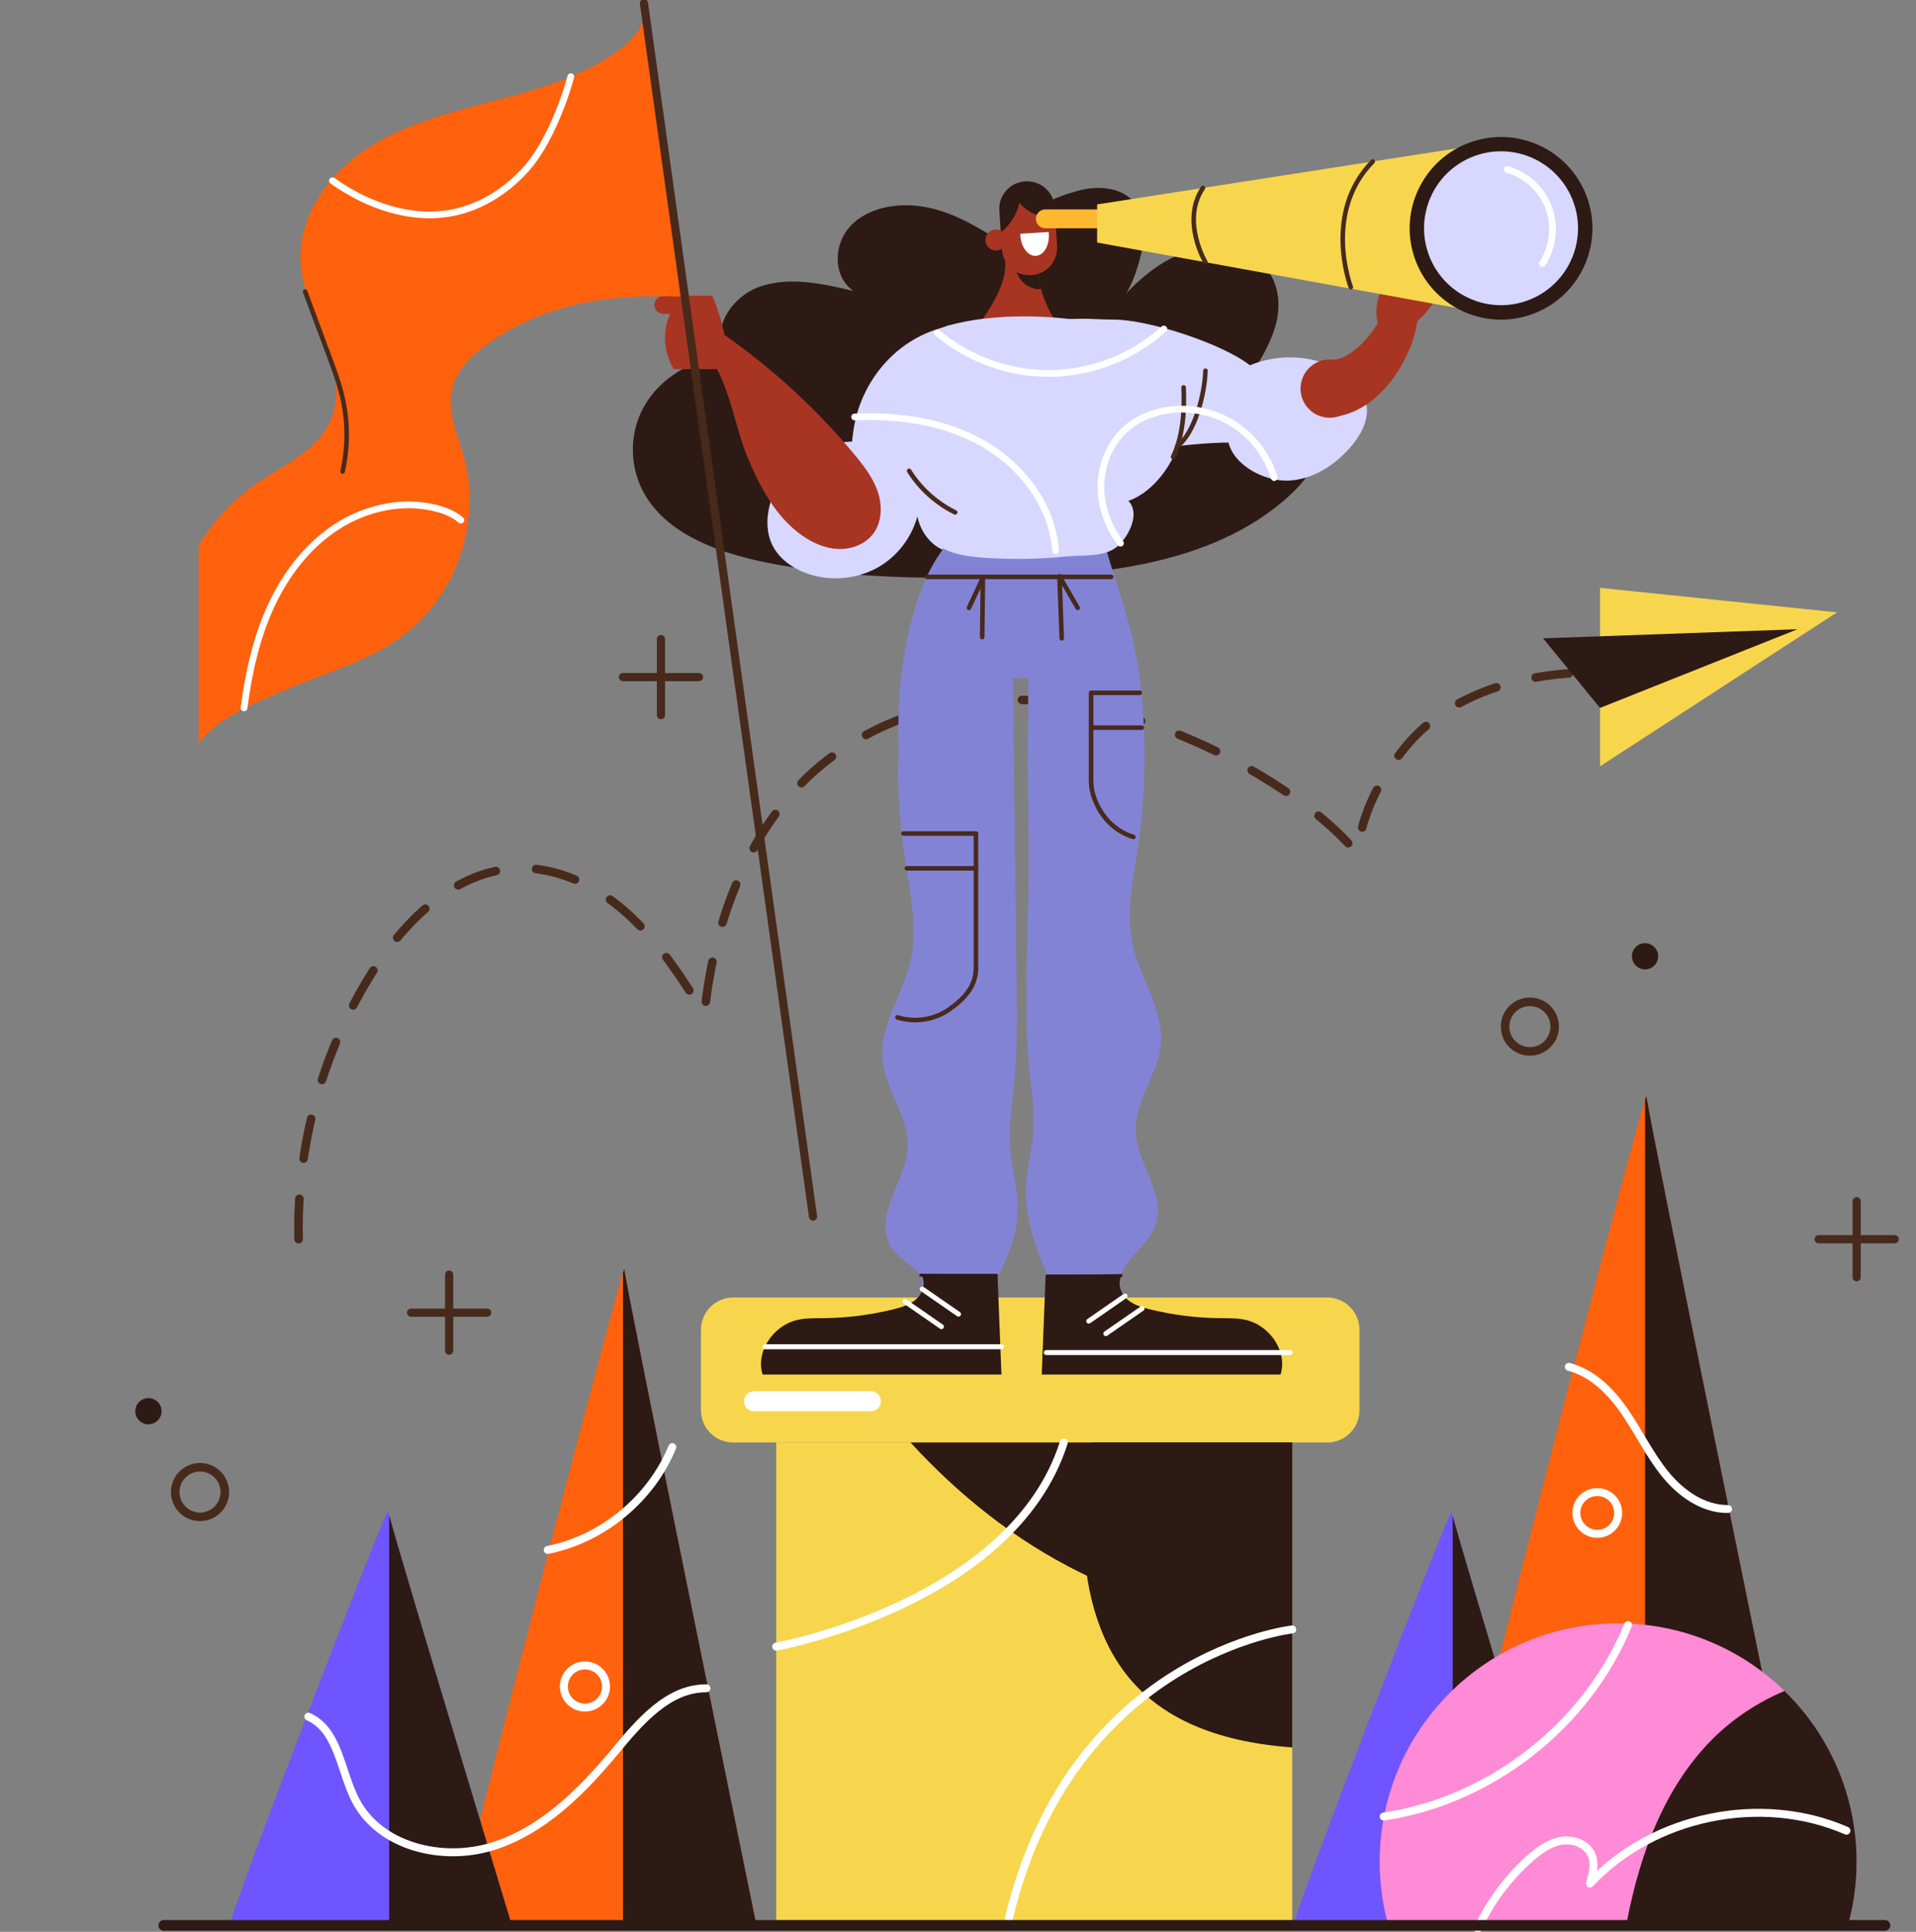 <svg width="361" height="364" viewBox="0 0 361 364" fill="none" xmlns="http://www.w3.org/2000/svg">
<rect x="0" y="0" width="361" height="364" fill="#808080" stroke="none"/>
<g clip-path="url(#clip0_1031_1016)">
<path d="M301.465 110.768V144.393L346.104 115.382L301.465 110.768Z" fill="#F7D64D"/>
<path d="M56.266 233.498C55.835 215.853 60.731 198.119 70.141 183.183C76.377 173.293 85.858 163.999 97.556 163.601C105.363 163.33 112.851 167.187 118.584 172.488C124.318 177.788 128.56 184.467 132.731 191.066C134.501 172.982 141.757 153.917 156.246 142.943C181.349 123.926 215.295 131.952 239.776 147.533C245.645 151.263 251.275 155.503 255.741 160.827C256.458 153.479 260.031 146.641 264.672 140.894C269.321 135.156 278.443 128.214 295.588 126.875" stroke="#472A1C" stroke-width="1.61" stroke-linecap="round" stroke-linejoin="round" stroke-dasharray="7.62 7.62"/>
<path d="M42.359 281.135C42.359 283.71 40.27 285.806 37.686 285.806C35.102 285.806 33.013 283.718 33.013 281.135C33.013 278.553 35.102 276.465 37.686 276.465C40.27 276.465 42.359 278.553 42.359 281.135Z" stroke="#472A1C" stroke-width="1.61" stroke-linecap="round" stroke-linejoin="round"/>
<path d="M292.924 193.441C292.924 196.015 290.835 198.111 288.252 198.111C285.668 198.111 283.579 196.023 283.579 193.441C283.579 190.859 285.668 188.771 288.252 188.771C290.835 188.771 292.924 190.859 292.924 193.441Z" stroke="#472A1C" stroke-width="1.61" stroke-linecap="round" stroke-linejoin="round"/>
<path d="M27.966 268.375C29.331 268.375 30.438 267.269 30.438 265.904C30.438 264.54 29.331 263.434 27.966 263.434C26.6 263.434 25.494 264.54 25.494 265.904C25.494 267.269 26.6 268.375 27.966 268.375Z" fill="#2D1A14"/>
<path d="M309.949 182.657C311.314 182.657 312.421 181.551 312.421 180.187C312.421 178.822 311.314 177.716 309.949 177.716C308.584 177.716 307.477 178.822 307.477 180.187C307.477 181.551 308.584 182.657 309.949 182.657Z" fill="#2D1A14"/>
<path d="M124.533 120.42V134.75" stroke="#472A1C" stroke-width="1.54" stroke-linecap="round" stroke-linejoin="round"/>
<path d="M131.702 127.585H117.364" stroke="#472A1C" stroke-width="1.54" stroke-linecap="round" stroke-linejoin="round"/>
<path d="M349.82 226.333V240.663" stroke="#472A1C" stroke-width="1.54" stroke-linecap="round" stroke-linejoin="round"/>
<path d="M356.989 233.498H342.651" stroke="#472A1C" stroke-width="1.54" stroke-linecap="round" stroke-linejoin="round"/>
<path d="M84.623 240.169V254.499" stroke="#472A1C" stroke-width="1.54" stroke-linecap="round" stroke-linejoin="round"/>
<path d="M91.791 247.334H77.454" stroke="#472A1C" stroke-width="1.54" stroke-linecap="round" stroke-linejoin="round"/>
<path d="M85.882 362.765C85.332 360.74 117.603 236.91 117.651 239.189C117.699 241.469 142.483 362.51 142.483 362.51L85.882 362.765Z" fill="#FF610D"/>
<path d="M117.38 362.621L142.483 362.51C142.483 362.51 117.699 241.469 117.651 239.189C117.651 239.07 117.555 239.309 117.38 239.859V362.621Z" fill="#2D1A14"/>
<path d="M278.451 330.135C277.901 328.111 310.173 204.28 310.221 206.559C310.268 208.839 335.052 329.88 335.052 329.88L278.451 330.135Z" fill="#FF610D"/>
<path d="M309.949 329.992L335.052 329.88C335.052 329.88 310.268 208.839 310.22 206.559C310.22 206.44 310.125 206.679 309.949 207.229V329.992Z" fill="#2D1A14"/>
<path d="M43.093 363.522C42.566 362.23 73.092 283.231 73.139 284.682C73.187 286.132 96.624 363.354 96.624 363.354L43.101 363.522H43.093Z" fill="#6E55FF"/>
<path d="M73.323 285.495V363.426L96.615 363.354C96.615 363.354 75.524 293.856 73.323 285.495Z" fill="#2D1A14"/>
<path d="M243.484 363.673C242.958 362.382 273.483 283.383 273.531 284.833C273.579 286.284 297.015 363.506 297.015 363.506L243.492 363.673H243.484Z" fill="#6E55FF"/>
<path d="M273.714 285.646V363.578L297.007 363.506C297.007 363.506 275.915 294.007 273.714 285.646Z" fill="#2D1A14"/>
<path d="M250.063 244.481H138.145C134.789 244.481 132.069 247.2 132.069 250.555V265.73C132.069 269.084 134.789 271.803 138.145 271.803H250.063C253.419 271.803 256.139 269.084 256.139 265.73V250.555C256.139 247.2 253.419 244.481 250.063 244.481Z" fill="#F7D64D"/>
<path d="M243.476 271.803H146.247V361.832H243.476V271.803Z" fill="#F7D64D"/>
<path d="M204.315 292.525C205.032 302.368 208.11 312.307 215.566 319.129C221.523 324.58 229.394 327.314 237.264 328.549C239.329 328.876 241.403 329.107 243.484 329.259V271.803H205.678C204.283 278.641 203.82 285.679 204.323 292.525H204.315Z" fill="#2D1A14"/>
<path d="M203.645 296.35C215.95 302.408 229.657 306.193 243.468 307.022V271.803H171.557C180.688 281.749 191.261 290.253 203.645 296.35Z" fill="#2D1A14"/>
<path d="M146.247 310.266C146.247 310.266 190.807 302.169 200.432 271.803" stroke="white" stroke-width="1.5" stroke-linecap="round" stroke-linejoin="round"/>
<path d="M243.476 307.022C243.476 307.022 202.058 311.725 190.105 361.354" stroke="white" stroke-width="1.5" stroke-linecap="round" stroke-linejoin="round"/>
<path d="M164.109 265.904H142.045C141.008 265.904 140.163 265.06 140.163 264.023C140.163 262.987 141.008 262.143 142.045 262.143H164.109C165.146 262.143 165.991 262.987 165.991 264.023C165.991 265.06 165.146 265.904 164.109 265.904Z" fill="white"/>
<path d="M348.018 363.41C349.19 359.401 349.82 355.169 349.82 350.785C349.82 325.982 329.701 305.874 304.886 305.874C280.07 305.874 259.951 325.982 259.951 350.785C259.951 355.169 260.581 359.409 261.753 363.41H348.01H348.018Z" fill="#FF8AD5"/>
<path d="M336.232 318.61C331.232 320.738 326.655 323.711 322.748 327.593C313.641 336.655 309.064 349.191 306.632 361.569C306.512 362.183 306.401 362.796 306.289 363.41H348.01C349.182 359.401 349.812 355.169 349.812 350.785C349.812 338.169 344.605 326.772 336.224 318.61H336.232Z" fill="#2D1A14"/>
<path d="M260.708 342.281C280.883 339.277 299.017 325.074 306.744 306.209" stroke="white" stroke-width="1.5" stroke-linecap="round" stroke-linejoin="round"/>
<path d="M278.435 363.402C280.756 358.349 284.153 353.79 288.323 350.116C290.006 348.634 291.911 347.247 294.128 346.864C296.345 346.482 298.913 347.382 299.838 349.431C300.603 351.128 300.093 353.105 299.575 354.898C311.568 342.122 331.83 337.946 347.898 344.944" stroke="white" stroke-width="1.5" stroke-linecap="round" stroke-linejoin="round"/>
<path d="M58.1 323.456C63.802 325.991 64.144 333.786 67.039 339.309C71.616 348.036 83.482 350.842 92.884 347.869C102.285 344.904 109.605 337.563 115.905 329.984C120.522 324.437 125.889 318.061 133.113 318.117" stroke="white" stroke-width="1.5" stroke-linecap="round" stroke-linejoin="round"/>
<path d="M110.211 321.743C112.405 321.743 114.183 319.966 114.183 317.774C114.183 315.582 112.405 313.805 110.211 313.805C108.018 313.805 106.24 315.582 106.24 317.774C106.24 319.966 108.018 321.743 110.211 321.743Z" stroke="white" stroke-width="1.5" stroke-linecap="round" stroke-linejoin="round"/>
<path d="M103.202 292.046C113.561 289.958 122.659 282.442 126.67 272.671" stroke="white" stroke-width="1.5" stroke-linecap="round" stroke-linejoin="round"/>
<path d="M295.588 257.552C300.093 258.699 303.586 262.27 306.21 266.112C308.833 269.945 310.851 274.201 313.793 277.804C316.735 281.406 320.938 284.379 325.587 284.331" stroke="white" stroke-width="1.5" stroke-linecap="round" stroke-linejoin="round"/>
<path d="M300.946 289.01C303.122 289.01 304.885 287.247 304.885 285.073C304.885 282.898 303.122 281.136 300.946 281.136C298.771 281.136 297.007 282.898 297.007 285.073C297.007 287.247 298.771 289.01 300.946 289.01Z" stroke="white" stroke-width="1.5" stroke-linecap="round" stroke-linejoin="round"/>
<path d="M189.475 46.114C185.153 43.349 180.711 40.535 175.632 39.284C170.552 38.025 164.611 38.615 160.832 41.994C157.052 45.373 156.629 51.885 160.808 54.834C155.042 53.447 148.846 52.084 143.257 53.973C137.667 55.862 133.6 62.485 136.933 67.044C130.458 67.514 124.366 71.236 121.367 76.552C118.369 81.868 118.552 88.611 121.846 93.775C126.367 100.877 135.522 104.184 144.229 105.961C157.754 108.727 171.716 109.014 185.568 108.855C205.224 108.631 226.507 106.934 241.22 94.891C244.521 92.189 247.439 88.93 248.787 85.056C250.135 81.183 249.672 76.608 246.833 73.499C243.995 70.391 238.556 69.291 234.96 71.642C237.161 68.462 239.202 65.179 240.271 61.536C241.339 57.894 241.1 53.734 238.652 50.713C235.566 46.911 229.617 45.828 224.673 47.127C219.729 48.426 215.654 51.678 212.233 55.216C213.868 52.53 214.921 48.641 215.471 45.604C216.021 42.568 215.248 39.133 212.696 37.156C210.224 35.235 206.604 35.06 203.494 35.849C197.688 37.316 190.671 40.663 189.483 46.106L189.475 46.114Z" fill="#2D1A14"/>
<path d="M177.562 103.651C176.82 108.138 175.504 112.593 174.197 116.921C186.118 118.18 194.18 119.854 205.854 116.977C207.513 105.388 205.91 94.661 208.669 83.957C209.483 80.793 210.647 77.724 211.157 74.488C213.342 60.581 192.896 59.76 184.659 61.37C180.815 62.119 176.772 63.665 174.643 67.156C172.602 70.503 172.801 74.887 173.822 78.728C174.843 82.57 176.581 86.165 177.474 90.046C178.495 94.525 178.327 99.1 177.578 103.643L177.562 103.651Z" fill="#FF8775"/>
<path d="M204.459 82.459C203.35 77.557 203.342 72.496 203.43 67.459L178.04 67.515C176.693 73.811 177.06 80.466 176.581 86.962C176.916 87.982 177.219 89.01 177.458 90.054C178.479 94.533 178.311 99.108 177.562 103.651C176.82 108.138 175.505 112.593 174.197 116.921C186.118 118.18 194.18 119.854 205.854 116.977C207.202 107.572 206.397 98.725 207.521 90.006C206.133 87.719 205.081 85.208 204.459 82.459Z" fill="#FFBF80"/>
<path d="M201.309 62.708C197.489 60.66 194.427 52.108 195.416 45.365L189.347 48.752C189.977 52.897 186.804 57.663 185.169 60.118C184.316 61.401 183.239 61.959 181.748 62.381C183.909 65.219 187.641 66.637 191.245 66.717C194.85 66.797 199.012 65.442 201.301 62.708H201.309Z" fill="#A83522"/>
<path d="M191.03 47.812C190.934 49.446 191.261 51.151 192.186 52.522C193.04 53.782 194.666 54.642 196.134 54.443C195.312 51.526 194.985 48.274 195.416 45.365L191.022 47.82L191.03 47.812Z" fill="#2D1A14"/>
<path d="M183.822 239.117C184.037 230.238 187.306 136.766 186.884 133.825L172.873 133.801C172.873 142.416 176.079 229.609 176.469 238.926L183.822 239.117Z" fill="#FF8775"/>
<path d="M227.448 253.607C225.646 252.276 223.597 251.264 221.428 250.674C220.678 250.467 219.913 250.315 219.147 250.164C213.98 249.136 210.16 245.94 208.573 240.927C206.643 234.822 207.887 228.159 208.039 221.902C208.159 216.865 208.214 211.828 208.238 206.791C208.302 195.155 208.238 183.518 208.206 171.874C208.198 168.973 207.449 128.246 208.932 128.143L194.913 129.075C194.69 145.764 199.299 162.749 196.875 179.254C190.767 220.866 199.706 228.804 199.993 253.655L227.44 253.599L227.448 253.607Z" fill="#FF8775"/>
<path d="M156.685 253.758C158.479 252.419 160.521 251.399 162.69 250.801C163.439 250.594 164.205 250.435 164.97 250.275C170.13 249.223 173.941 246.011 175.504 240.99C177.41 234.877 176.134 228.222 175.959 221.966C175.815 216.928 175.743 211.891 175.688 206.854C175.568 195.218 175.584 183.582 175.568 171.938C175.568 169.036 176.142 128.31 174.651 128.214L188.67 129.091C188.965 145.78 185.496 162.66 186.923 179.278C189.451 208.727 184.308 228.844 184.124 253.694L156.685 253.75V253.758Z" fill="#FF8775"/>
<path d="M178.997 101.602C178.997 101.602 162.132 123.583 177.179 187.463L186.796 177.644L189.762 120.116L194.18 119.821L197.944 186.037L205.91 185.487C205.91 185.487 222.161 134.749 205.727 101.339C205.727 101.339 178.455 101.61 178.997 101.61V101.602Z" fill="#FF8775"/>
<path d="M194.355 122.85C197.992 121.918 201.596 119.495 204.251 117C206.149 115.215 208.095 113.047 209.371 110.624C208.39 107.42 207.186 104.304 205.727 101.331C205.727 101.331 178.455 101.602 178.997 101.602C178.997 101.602 177.61 103.419 175.983 107.516C177.562 110.058 179.436 112.433 181.413 114.649C183.861 117.391 186.589 120.013 189.667 122.093L189.77 120.116L194.188 119.822L194.363 122.85H194.355Z" fill="#FFBF80"/>
<path d="M177.785 83.175C177.785 83.175 175.768 65.266 180.823 62.557" stroke="#FFBF80" stroke-width="1.21" stroke-linecap="round" stroke-linejoin="round"/>
<path d="M204.969 62.342C204.969 62.342 201.58 68.263 204.204 83.917" stroke="#FFBF80" stroke-width="1.21" stroke-linecap="round" stroke-linejoin="round"/>
<path d="M181.238 166.008C180.592 168.869 179.38 171.611 177.657 174.002" stroke="#362F36" stroke-width="0.4" stroke-linecap="round" stroke-linejoin="round"/>
<path d="M201.636 166.176C202.29 169.037 203.518 171.771 205.248 174.162" stroke="#362F36" stroke-width="0.4" stroke-linecap="round" stroke-linejoin="round"/>
<path d="M178.2 92.987L207.146 92.923C206.755 104.703 212.505 110.935 212.911 122.707C207.505 134.104 202.146 135.284 194.874 136.846L194.858 127.76H190.153L189.507 137.818C189.507 137.818 176.924 131.147 171.461 118.77C171.461 118.77 172.833 109.955 177.562 103.635L178.2 92.971V92.987Z" fill="#8383D6"/>
<path d="M180.943 71.731C180.712 69.89 180.6 67.993 181.118 66.207C181.254 65.745 181.445 65.283 181.676 64.853C182.338 63.633 183.375 62.613 184.699 62.199C184.834 61.968 184.962 61.744 185.081 61.529C185.129 61.441 185.185 61.354 185.225 61.266C185.368 61.011 185.504 60.756 185.632 60.501C183.168 60.676 180.727 60.995 178.287 61.402C178.311 61.457 178.327 61.521 178.359 61.577C177.96 61.665 177.57 61.76 177.179 61.864C175.417 62.35 173.742 63.059 172.195 63.968C167.745 66.55 164.269 70.679 162.323 75.485C161.829 76.688 161.438 77.924 161.151 79.199C160.856 80.514 160.672 81.845 160.545 83.2C160.258 83.216 159.955 83.231 159.612 83.255C152.842 83.662 146.63 88.771 145.003 95.258C144.381 97.729 144.397 100.423 145.521 102.71C146.733 105.181 149.126 106.942 151.717 107.931C152.387 108.194 153.073 108.393 153.775 108.56C157.929 109.517 162.482 108.791 166.071 106.512C167.825 105.404 169.34 103.938 170.52 102.248C171.573 100.742 172.371 99.052 172.857 97.291C173.327 99.929 175.201 102.551 177.546 103.555C177.57 103.491 177.594 103.42 177.61 103.348C177.937 102.288 178.056 100.71 178.096 99.076V99.052C178.136 97.155 178.064 95.203 178.056 93.967V93.903C178.056 93.864 188.566 94.127 191.851 93.314C191.828 91.337 187.426 87.296 186.054 84.841C183.263 79.82 181.652 77.429 180.935 71.747L180.943 71.731Z" fill="#D7D7FF"/>
<path d="M220.184 71.691C218.358 68.718 215.909 66.144 212.991 64.255C211.34 63.187 209.53 62.326 207.616 61.752C207.194 61.617 206.771 61.505 206.332 61.41C206.181 61.37 206.021 61.338 205.862 61.298C203.526 61.195 201.189 61.019 198.853 60.836C198.964 61.043 199.084 61.258 199.212 61.474C199.299 61.633 199.395 61.792 199.491 61.944C199.985 62.095 200.44 62.334 200.846 62.637C201.604 63.187 202.202 63.952 202.632 64.797C202.816 65.164 202.967 65.546 203.087 65.929C203.326 66.718 203.43 67.539 203.462 68.36C203.494 69.388 203.414 70.424 203.286 71.452C202.8 75.477 201.859 77.86 200.352 80.689C199.738 81.853 199.036 83.096 198.223 84.563C196.875 87.017 192.489 91.082 192.465 93.059C195.751 93.856 206.269 93.545 206.269 93.585C206.269 94.589 206.548 96.175 206.923 97.833C207.321 99.594 207.84 101.435 208.262 102.742C208.374 103.077 208.47 103.372 208.565 103.627C210.583 102.742 211.611 100.535 211.819 98.168C211.922 96.996 211.827 95.8 211.556 94.701C211.468 94.342 211.356 93.991 211.229 93.657H211.245C212.52 93.577 213.669 92.907 214.259 91.776C214.355 91.592 214.458 91.409 214.562 91.218C214.921 90.58 215.303 89.951 215.702 89.337C216.571 87.998 217.512 86.691 218.445 85.376C218.732 84.985 219.003 84.587 219.283 84.196C220.861 81.925 222.05 79.629 222.68 77.214C222.082 75.27 221.244 73.405 220.184 71.683V71.691Z" fill="#D7D7FF"/>
<path d="M178.439 98.343L206.404 98.287" stroke="#F5E9E1" stroke-width="0.42" stroke-linecap="round" stroke-linejoin="round"/>
<path d="M180.863 69.379C181.373 69.379 202.776 69.331 202.776 69.331" stroke="#362F36" stroke-width="0.4" stroke-linecap="round" stroke-linejoin="round"/>
<path d="M195.52 51.622C195.137 51.742 194.73 51.813 194.316 51.845C193.311 51.909 192.354 51.686 191.525 51.239C190.632 50.769 189.89 50.044 189.404 49.159C189.053 48.53 188.838 47.812 188.79 47.055L188.774 46.856L188.55 43.461L188.303 39.635C188.279 39.3 188.295 38.966 188.335 38.639C188.471 37.611 188.917 36.67 189.587 35.921C189.659 35.841 189.731 35.762 189.81 35.682C189.874 35.618 189.938 35.554 190.01 35.491H190.018C190.081 35.419 190.153 35.363 190.225 35.307C190.233 35.307 190.241 35.291 190.249 35.291C190.329 35.228 190.408 35.172 190.488 35.116C190.488 35.116 190.488 35.116 190.496 35.116C190.496 35.116 190.504 35.108 190.512 35.1C190.672 34.989 190.831 34.893 191.006 34.797C191.182 34.702 191.365 34.622 191.549 34.542C191.549 34.542 191.557 34.542 191.565 34.542C192.059 34.343 192.593 34.224 193.152 34.184C195.52 34.032 197.641 35.491 198.399 37.611C198.558 38.041 198.654 38.495 198.686 38.974L198.813 40.87L199.172 46.402C199.332 48.801 197.761 50.945 195.52 51.63V51.622Z" fill="#A83522"/>
<path d="M188.582 43.827C191.286 41.5 193.16 37.81 191.581 34.534C190.807 34.837 190.129 35.315 189.595 35.913C188.925 36.662 188.479 37.603 188.335 38.631C188.295 38.958 188.279 39.292 188.303 39.627L188.574 43.827H188.582Z" fill="#2D1A14"/>
<path d="M185.656 45.35C185.728 46.442 186.676 47.263 187.785 47.191C188.152 47.167 188.495 47.047 188.782 46.856C189.348 46.482 189.707 45.82 189.659 45.095C189.659 44.999 189.643 44.904 189.619 44.816C189.491 44.218 189.093 43.724 188.566 43.461C188.558 43.453 188.542 43.445 188.526 43.437C188.231 43.294 187.889 43.222 187.538 43.246C186.429 43.318 185.592 44.258 185.664 45.342L185.656 45.35Z" fill="#A83522"/>
<path d="M197.569 43.7C197.585 43.82 197.601 43.947 197.609 44.075C197.753 46.267 196.668 48.116 195.185 48.211C193.71 48.307 192.394 46.601 192.251 44.417C192.243 44.29 192.243 44.17 192.243 44.043L197.569 43.708V43.7Z" fill="white"/>
<path d="M174.635 108.695C170.289 118.267 168.918 130.334 169.324 141.46H190.807V122.013C186.549 117.167 179.962 112.385 174.643 108.695H174.635Z" fill="#8383D6"/>
<path d="M209.889 108.695C213.788 119.144 215.606 130.334 215.2 141.46H193.717V122.013C197.976 117.167 204.562 112.385 209.881 108.695H209.889Z" fill="#8383D6"/>
<path d="M176.972 61.919C172.945 65.195 175.624 69.682 174.284 74.695C172.945 79.708 172.689 84.945 172.53 90.133C172.402 94.086 172.474 98.454 175.114 101.403C177.546 104.113 181.469 104.822 185.097 105.069C190.336 105.436 195.52 105.404 200.751 104.862C203.869 104.535 208.063 105.045 210.455 103.013C212.847 100.98 214.841 96.573 212.592 94.389C217.488 92.676 221.452 87.049 222.68 81.693C223.844 76.64 219.307 70.121 215.311 66.813C211.316 63.505 207.967 61.17 202.848 60.317C197.728 59.465 185.488 58.827 176.972 61.911V61.919Z" fill="#D7D7FF"/>
<path d="M173.678 114.306C169.188 129.585 168.088 145.844 170.464 161.585C171.453 168.12 173.024 174.815 171.509 181.255C170.042 187.479 165.728 193.178 166.286 199.554C166.788 205.34 171.286 210.385 171.023 216.187C170.743 222.284 165.225 228.023 167.307 233.761C168.917 238.217 174.284 238.177 173.766 242.887H186.764C189.722 237.244 191.819 233.307 191.708 226.939C191.652 223.48 190.655 220.101 190.36 216.658C189.985 212.282 190.727 207.907 191.133 203.531C191.692 197.553 191.62 191.536 191.54 185.535C191.429 176.776 191.325 168.008 191.213 159.249C191.078 148.657 190.95 138.073 190.814 127.481C190.759 122.994 190.575 118.14 187.752 114.649C184.531 110.672 177.801 111.278 173.67 114.306H173.678Z" fill="#8383D6"/>
<path d="M204.602 108.058C207.122 108.225 209.315 109.827 210.479 112.067C215.822 122.324 216.739 144.138 214.538 158.699C213.549 165.235 211.978 171.93 213.493 178.369C214.96 184.594 219.274 190.293 218.716 196.669C218.214 202.455 213.716 207.5 213.98 213.302C214.259 219.399 219.777 225.138 217.696 230.876C216.085 235.331 210.224 238.153 210.742 242.863H198.717C195.759 237.22 193.183 230.422 193.295 224.054C193.35 220.595 194.347 217.215 194.642 213.772C195.017 209.397 194.275 205.021 193.869 200.646C193.31 194.668 193.382 188.651 193.462 182.649C193.574 173.89 193.956 165.123 193.789 156.364C193.598 146.553 193.598 135.267 194.188 124.596C194.435 120.116 194.427 115.255 197.25 111.764C199.323 109.205 201.915 107.874 204.61 108.058H204.602Z" fill="#8383D6"/>
<path d="M135.825 62.637C145.218 69.124 153.719 76.895 161.015 85.678C162.785 87.814 164.524 90.07 165.401 92.7C166.278 95.33 166.166 98.446 164.468 100.638C162.969 102.575 160.409 103.531 157.961 103.443C155.513 103.356 153.161 102.328 151.159 100.925C146.215 97.458 143.241 91.863 140.896 86.3C138.56 80.737 137.38 72.312 133.807 67.451C135.258 65.514 135.203 64.98 135.833 62.645L135.825 62.637Z" fill="#A83522"/>
<path d="M170.225 157.058H183.885V182.554C183.781 185.965 181.66 188.205 178.869 190.181C176.078 192.158 172.354 192.732 169.093 191.695" stroke="#472A1C" stroke-width="0.86" stroke-linecap="round" stroke-linejoin="round"/>
<path d="M214.737 130.541H205.575V147.047C205.575 147.956 205.694 148.864 205.957 149.741C206.859 152.69 209.028 156.276 213.549 157.711" stroke="#472A1C" stroke-width="0.86" stroke-linecap="round" stroke-linejoin="round"/>
<path d="M170.879 163.617H183.877" stroke="#472A1C" stroke-width="0.86" stroke-linecap="round" stroke-linejoin="round"/>
<path d="M205.679 137.108H215.128" stroke="#472A1C" stroke-width="0.86" stroke-linecap="round" stroke-linejoin="round"/>
<path d="M174.635 108.695H209.371" stroke="#472A1C" stroke-width="0.86" stroke-linecap="round" stroke-linejoin="round"/>
<path d="M182.562 114.53L185.193 108.887L185.057 120.045" stroke="#472A1C" stroke-width="0.86" stroke-linecap="round" stroke-linejoin="round"/>
<path d="M200.049 120.276L199.61 108.584L203.047 114.53" stroke="#472A1C" stroke-width="0.86" stroke-linecap="round" stroke-linejoin="round"/>
<path d="M173.24 240.266H187.944" stroke="#2D1A14" stroke-width="0.49" stroke-miterlimit="10"/>
<path d="M197.138 240.393H211.452" stroke="#2D1A14" stroke-width="0.49" stroke-miterlimit="10"/>
<path d="M198.821 40.87C197.042 41.11 195.184 40.671 193.685 39.667C193.079 39.261 192.529 38.758 192.067 38.193C191.373 37.356 190.846 36.359 190.559 35.299C190.543 35.228 190.528 35.172 190.52 35.116C190.52 35.116 190.528 35.108 190.535 35.1C190.695 34.989 190.854 34.893 191.03 34.797C191.205 34.702 191.389 34.622 191.572 34.542C191.572 34.542 191.58 34.542 191.588 34.542C192.082 34.343 192.617 34.224 193.175 34.184C195.543 34.032 197.664 35.491 198.422 37.611C198.581 38.041 198.677 38.495 198.709 38.974L198.837 40.87H198.821Z" fill="#2D1A14"/>
<path d="M217.369 84.722C220.263 84.061 228.493 83.335 231.467 83.399C232.552 87.743 238.221 90.7 242.695 90.556C247.168 90.405 251.275 87.814 254.257 84.475C256.163 82.339 257.758 79.645 257.535 76.792C257.256 73.174 254.122 70.368 250.789 68.925C245.98 66.837 240.326 66.805 235.502 68.83C230.263 64.733 216.452 60.214 209.801 60.214C204.977 60.214 204.498 59.616 194.108 60.764C202.369 66.367 217.377 84.714 217.377 84.714L217.369 84.722Z" fill="#D7D7FF"/>
<path d="M253.292 78.162C254.584 77.803 255.732 77.277 256.745 76.672C257.758 76.066 258.643 75.388 259.44 74.671C261.019 73.237 262.263 71.683 263.316 70.064C264.361 68.439 265.214 66.757 265.892 64.956C266.227 64.055 266.522 63.123 266.745 62.11C266.96 61.098 267.144 60.03 267.048 58.604C266.928 56.898 265.445 55.607 263.739 55.726C262.598 55.806 261.641 56.499 261.171 57.456L260.517 58.795C260.477 58.883 260.413 59.074 260.334 59.297C260.238 59.528 260.142 59.775 260.007 60.046C259.751 60.58 259.433 61.146 259.074 61.696C258.356 62.804 257.479 63.872 256.546 64.796C255.613 65.729 254.592 66.51 253.611 67.044C252.639 67.586 251.698 67.825 251.115 67.769C248.101 67.442 245.39 69.626 245.071 72.639C244.744 75.651 246.929 78.361 249.943 78.68C250.645 78.752 251.339 78.696 251.977 78.521L253.292 78.154V78.162Z" fill="#A83522"/>
<path d="M124.964 59.138H132.787C133.704 59.138 134.453 58.389 134.453 57.472C134.453 56.556 133.704 55.807 132.787 55.807H124.964C124.047 55.807 123.297 56.556 123.297 57.472C123.297 58.389 124.047 59.138 124.964 59.138Z" fill="#A83522"/>
<path d="M137.029 66.255C136.575 62.637 135.626 59.082 134.222 55.719H125.171C124.605 56.189 124.374 57.114 124.629 57.815C124.884 58.516 125.594 59.01 126.336 59.002C124.709 62.254 125.06 66.43 126.934 69.555H138.13C137.643 68.845 137.133 67.116 137.021 66.255H137.029Z" fill="#A83522"/>
<path d="M259.52 60.612C259.098 58.636 259.369 56.523 260.262 54.706C264.169 54.276 268.364 53.758 272.239 53.112C271.155 55.774 269.305 58.484 267.168 60.413C266.091 61.385 264.831 62.262 263.396 62.469C261.952 62.668 259.823 62.039 259.52 60.612Z" fill="#A83522"/>
<path d="M171.294 88.723C173.383 92.062 176.421 94.804 179.962 96.541" stroke="#472A1C" stroke-width="0.86" stroke-linecap="round" stroke-linejoin="round"/>
<path d="M223.007 72.998C223.19 77.461 222.927 82.076 221.013 86.109" stroke="#472A1C" stroke-width="0.86" stroke-linecap="round" stroke-linejoin="round"/>
<path d="M227.121 69.85C227.002 74.225 225.12 81.621 221.834 84.052" stroke="#472A1C" stroke-width="0.86" stroke-linecap="round" stroke-linejoin="round"/>
<path d="M187.952 240.265L188.686 258.994H143.687C142.38 254.826 145.466 250.163 149.612 248.872C151.39 248.322 153.288 248.386 155.154 248.37C159.596 248.33 164.037 247.765 168.359 246.697C169.97 246.298 171.637 245.788 172.817 244.608C173.997 243.429 174.484 241.388 173.463 240.065L187.96 240.265H187.952Z" fill="#2D1A14"/>
<path d="M197.01 240.265L196.277 258.994H241.275C242.583 254.826 239.497 250.163 235.35 248.872C233.572 248.322 231.674 248.386 229.808 248.37C225.367 248.33 220.925 247.765 216.603 246.697C214.992 246.298 213.326 245.788 212.146 244.608C210.965 243.429 210.479 241.388 211.5 240.065L197.003 240.265H197.01Z" fill="#2D1A14"/>
<path d="M144.126 253.759H188.694" stroke="white" stroke-width="0.94" stroke-linecap="round" stroke-linejoin="round"/>
<path d="M197.138 254.858H243.07" stroke="white" stroke-width="0.94" stroke-linecap="round" stroke-linejoin="round"/>
<path d="M173.766 242.888L180.592 247.614" stroke="white" stroke-width="0.94" stroke-linecap="round" stroke-linejoin="round"/>
<path d="M170.552 245.246L177.378 249.972" stroke="white" stroke-width="0.94" stroke-linecap="round" stroke-linejoin="round"/>
<path d="M211.962 244.202L205.136 248.928" stroke="white" stroke-width="0.94" stroke-linecap="round" stroke-linejoin="round"/>
<path d="M215.176 246.562L208.35 251.288" stroke="white" stroke-width="0.94" stroke-linecap="round" stroke-linejoin="round"/>
<path d="M121.726 1.609C121.519 5.292 118.552 8.209 115.49 10.265C108.465 14.983 100.092 17.167 91.902 19.311C83.713 21.447 75.348 23.702 68.386 28.516C61.425 33.33 56.042 41.3 56.641 49.733C57.358 59.878 66.297 69.666 62.35 79.038C59.822 85.04 53.076 87.781 47.757 91.535C43.555 94.5 40.014 98.39 37.431 102.829V140.057C40.907 135.371 47.223 132.86 53.06 130.286C60.675 126.93 68.985 124.866 75.691 119.941C85.85 112.481 90.738 98.541 87.469 86.371C86.297 82.003 84.167 77.564 85.228 73.172C86.193 69.187 89.59 66.294 93.011 64.023C104.007 56.746 115.857 55.351 129.03 55.917L121.726 1.609Z" fill="#FF610D"/>
<path d="M121.327 0.613L153.184 229.242" stroke="#472A1C" stroke-width="1.54" stroke-linecap="round" stroke-linejoin="round"/>
<path d="M62.637 34.056C69.248 38.758 77.589 41.683 85.531 40.025C90.969 38.885 95.858 35.657 99.478 31.441C103.09 27.217 106.097 19.813 107.548 14.449" stroke="white" stroke-width="1.27" stroke-linecap="round" stroke-linejoin="round"/>
<path d="M45.979 133.379C46.84 126.835 48.26 120.3 51.011 114.298C53.762 108.297 57.916 102.821 63.466 99.235C69.016 95.656 76.026 94.11 82.405 95.832C84.008 96.262 85.587 96.908 86.831 98.007" stroke="white" stroke-width="1.27" stroke-linecap="round" stroke-linejoin="round"/>
<path d="M57.486 54.945C58.993 59.002 60.5 63.051 62.007 67.108C62.956 69.658 63.905 72.216 64.519 74.87C65.572 79.445 65.58 84.251 64.543 88.834" stroke="#472A1C" stroke-width="0.86" stroke-linecap="round" stroke-linejoin="round"/>
<path d="M161.015 78.569C169.42 78.21 178.096 79.454 185.376 83.662C192.657 87.87 198.326 95.386 198.877 103.77" stroke="white" stroke-width="1.27" stroke-linecap="round" stroke-linejoin="round"/>
<path d="M290.739 120.276L301.465 133.387L338.68 118.562L290.739 120.276Z" fill="#2D1A14"/>
<path d="M209.729 43.014H196.947C195.974 43.014 195.168 42.217 195.168 41.236C195.168 40.264 195.966 39.459 196.947 39.459H209.729C210.702 39.459 211.508 40.256 211.508 41.236C211.508 42.209 210.71 43.014 209.729 43.014Z" fill="#FFB730"/>
<path d="M206.715 38.519L275.923 27.735V58.292L206.715 45.7V38.519Z" fill="#F7D64D"/>
<path d="M254.513 54.109C254.513 54.109 249.122 40.121 258.635 30.43" stroke="#472A1C" stroke-width="0.86" stroke-linecap="round" stroke-linejoin="round"/>
<path d="M289.32 58.951C298.124 55.362 302.35 45.319 298.759 36.519C295.168 27.72 285.119 23.496 276.315 27.085C267.511 30.674 263.285 40.717 266.876 49.517C270.467 58.316 280.516 62.54 289.32 58.951Z" fill="#2D1A14"/>
<path d="M288.305 56.425C295.72 53.395 299.273 44.93 296.241 37.519C293.209 30.108 284.74 26.557 277.325 29.587C269.91 32.617 266.357 41.082 269.389 48.493C272.421 55.904 280.89 59.456 288.305 56.425Z" fill="#D7D7FF"/>
<path d="M284.009 31.928C287.533 32.932 290.508 35.682 291.792 39.117C293.075 42.552 292.629 46.577 290.627 49.645" stroke="white" stroke-width="1.27" stroke-linecap="round" stroke-linejoin="round"/>
<path d="M227.121 49.414C227.121 49.414 222.48 41.596 226.651 35.419" stroke="#472A1C" stroke-width="0.86" stroke-linecap="round" stroke-linejoin="round"/>
<path d="M176.597 62.7C182.522 67.722 190.304 70.495 198.071 70.368C205.838 70.24 213.525 67.204 219.283 61.991" stroke="white" stroke-width="1.27" stroke-linecap="round" stroke-linejoin="round"/>
<path d="M211.117 102.352C208.725 99.156 207.305 95.178 207.433 91.186C207.56 87.192 209.299 83.224 212.337 80.633C214.49 78.8 217.209 77.7 220.008 77.286C224.274 76.648 228.764 77.589 232.408 79.9C236.052 82.211 238.827 85.862 240.071 89.99" stroke="white" stroke-width="1.27" stroke-linecap="round" stroke-linejoin="round"/>
<path d="M30.86 362.789C126.407 362.789 259.465 362.789 355.147 362.789" stroke="#2D1A14" stroke-width="2.01" stroke-linecap="round" stroke-linejoin="round"/>
</g>
<defs>
<clipPath id="clip0_1031_1016">
<rect width="361" height="364" fill="white"/>
</clipPath>
</defs>
</svg>

